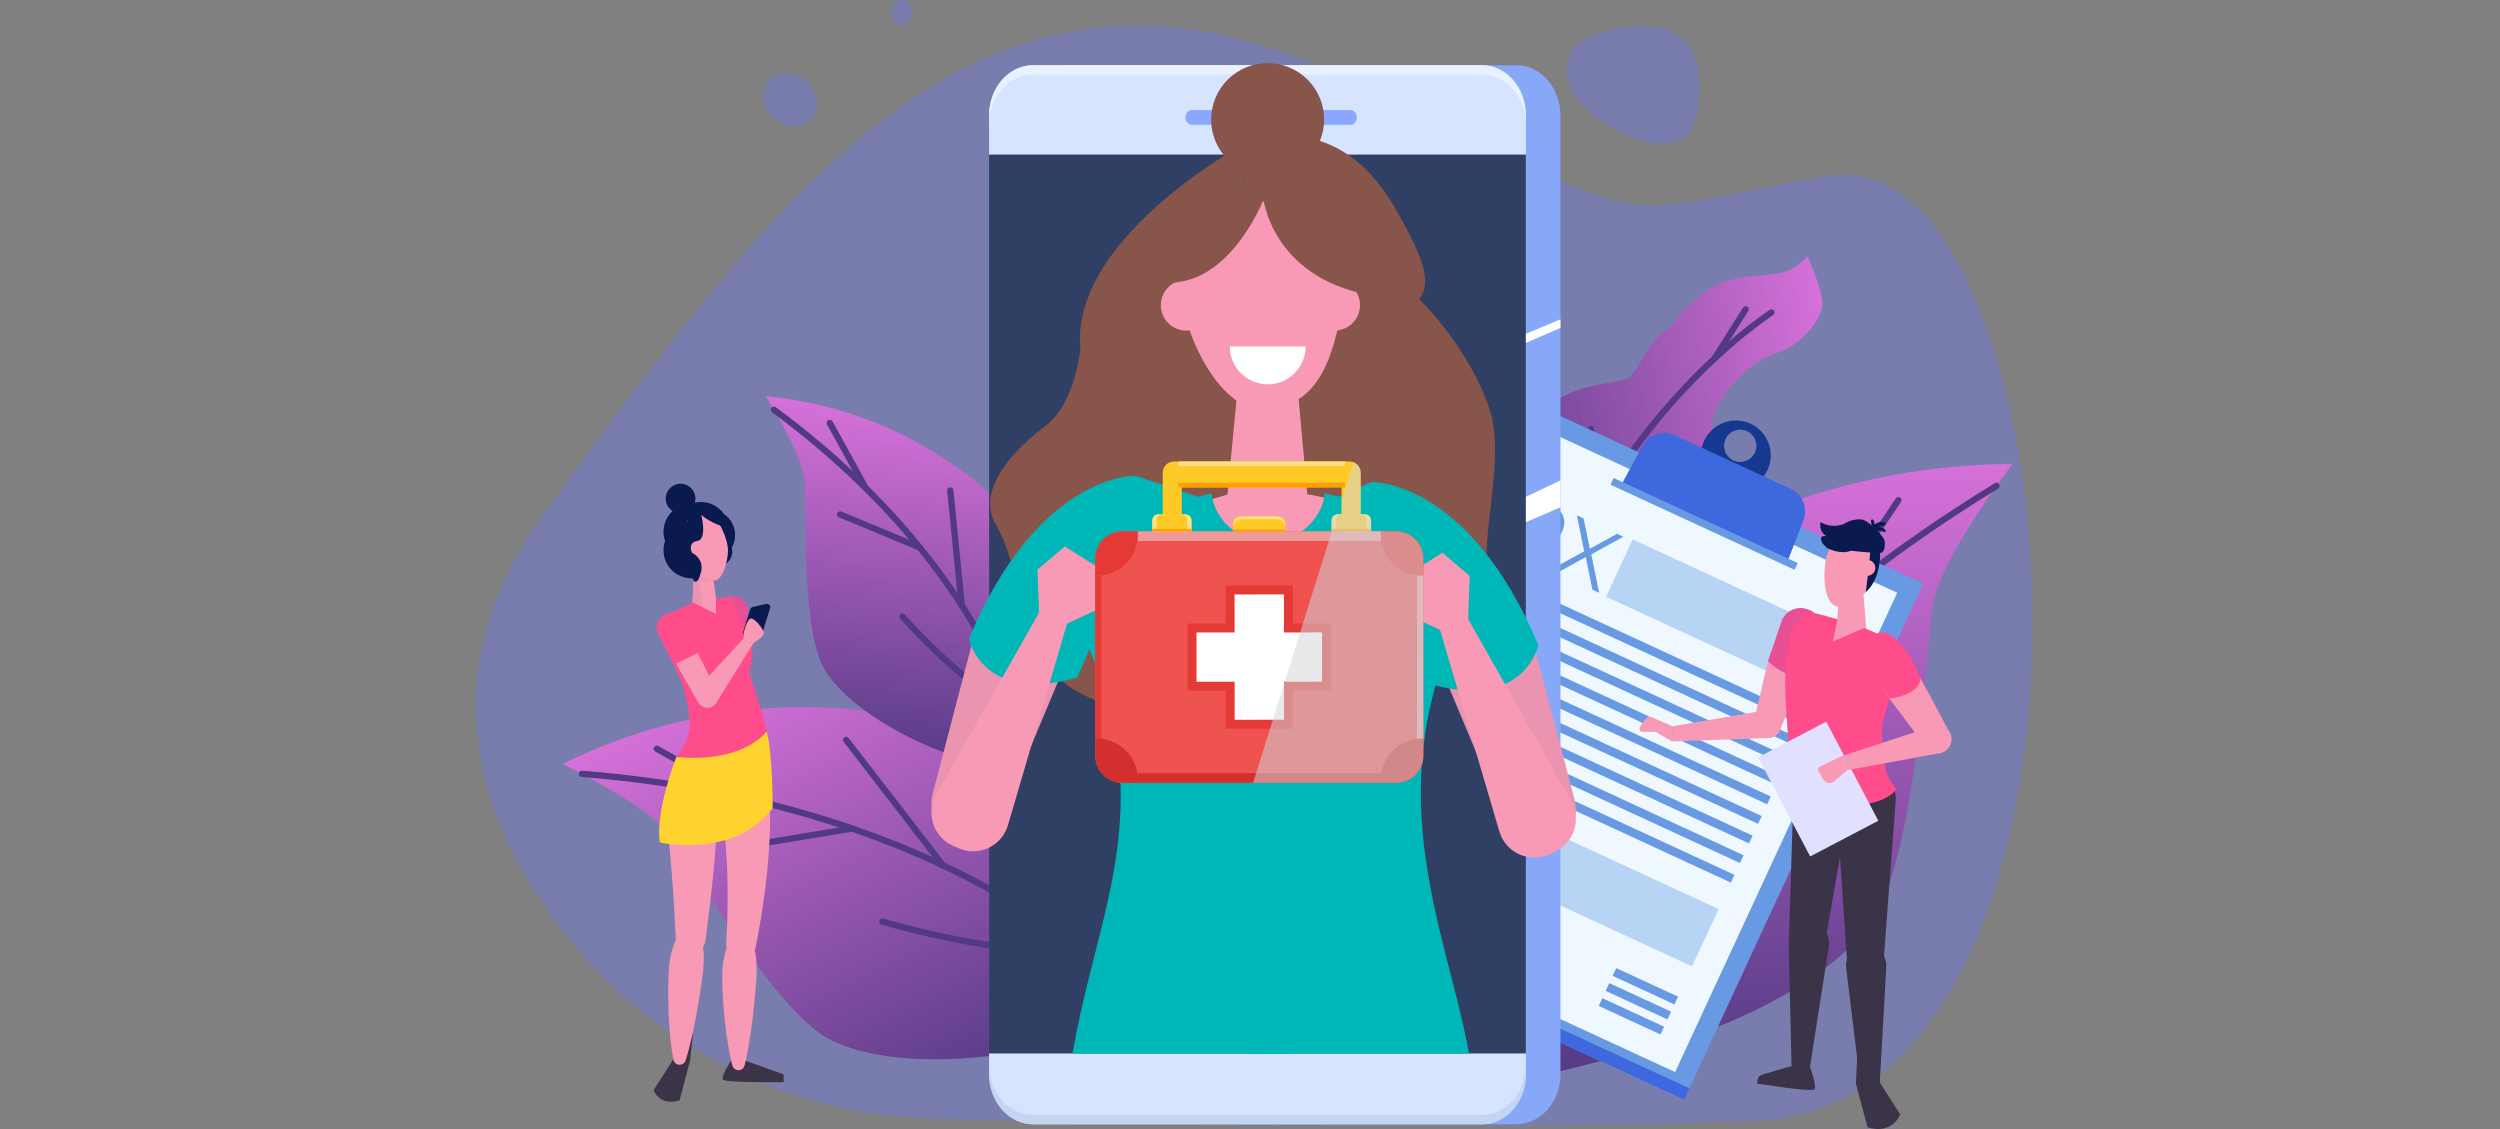 <svg width="310" height="140" viewBox="0 0 310 140" fill="none" xmlns="http://www.w3.org/2000/svg">
<rect x="0" y="0" width="310" height="140" fill="#808080" stroke="none"/>
<g clip-path="url(#clip0_475_18510)">
<path opacity="0.36" d="M115.592 138.719C97.743 138.241 80.981 129.798 70.008 115.729C59.498 102.258 52.815 83.824 67.481 63.617C97.155 22.741 121.881 -10.866 165.562 9.119C209.243 29.101 195.232 27.287 226.552 21.836C257.871 16.384 266.114 137.191 217.486 139.008C184.755 140.232 140.816 139.397 115.592 138.719Z" fill="#6D79FF"/>
<path opacity="0.36" d="M210.754 10.538C210.754 15.052 209.906 17.803 205.81 17.803C201.714 17.803 194.271 13.235 194.271 8.721C194.271 4.207 200.065 3.27 204.161 3.27C208.256 3.27 210.754 6.021 210.754 10.535V10.538Z" fill="#6D79FF"/>
<path d="M189.781 80.909C189.781 80.909 180.063 78.427 181.001 71.492C181.94 64.558 188.765 65.187 189.46 61.318C190.154 57.45 188.55 52.872 192.453 50.011C196.353 47.151 201.133 47.751 202.184 46.643C203.239 45.536 204.673 42.261 206.28 41.185C207.888 40.113 209.977 35.952 214.395 34.755C218.809 33.557 221.165 34.957 224.133 31.782C224.133 31.782 225.952 35.795 225.978 37.599C226.004 39.404 223.429 42.881 220.143 43.825C216.857 44.768 212.096 49.818 212.279 53.071C212.462 56.323 213.462 57.691 214.552 59.569C215.642 61.447 217.053 64.381 212.713 66.991C208.373 69.601 208.007 70.683 208.675 74.08C209.344 77.477 208.508 80.732 200.05 81.458C191.074 82.228 189.788 80.912 189.788 80.912L189.781 80.909Z" fill="url(#paint0_linear_475_18510)"/>
<path d="M186.838 97.731C186.683 97.671 186.577 97.51 186.593 97.337C187.429 88.126 189.676 79.297 193.271 71.094C196.145 64.532 199.887 58.358 204.388 52.74C212.055 43.169 219.382 38.466 219.456 38.421C219.636 38.306 219.877 38.36 219.993 38.54C220.109 38.72 220.054 38.961 219.874 39.076C219.8 39.121 212.563 43.773 204.976 53.25C197.981 61.992 189.246 76.748 187.371 97.404C187.352 97.619 187.162 97.776 186.95 97.757C186.912 97.754 186.876 97.744 186.841 97.731H186.838Z" fill="#513983"/>
<path d="M193.955 70.558C193.875 70.526 193.808 70.468 193.759 70.388C193.653 70.202 193.721 69.964 193.907 69.858L212.078 59.607C212.264 59.501 212.502 59.569 212.608 59.755C212.714 59.941 212.647 60.179 212.46 60.285L194.29 70.536C194.184 70.597 194.061 70.6 193.955 70.558Z" fill="#513983"/>
<path d="M194.808 68.744C194.74 68.719 194.679 68.67 194.634 68.609C194.502 68.423 194.428 68.32 195.669 60.628C196.27 56.901 196.9 53.157 196.907 53.119C196.942 52.907 197.142 52.766 197.354 52.801C197.566 52.836 197.707 53.035 197.672 53.247C196.72 58.898 195.319 67.508 195.328 68.295C195.364 68.442 195.306 68.603 195.174 68.699C195.062 68.779 194.923 68.789 194.804 68.744H194.808Z" fill="#513983"/>
<path d="M212.491 44.778C212.469 44.768 212.45 44.759 212.427 44.746C212.244 44.63 212.189 44.393 212.305 44.21L216.127 38.145C216.243 37.962 216.481 37.911 216.664 38.023C216.848 38.139 216.902 38.376 216.786 38.559L212.964 44.624C212.861 44.784 212.662 44.845 212.491 44.778Z" fill="#513983"/>
<path d="M184.921 135.435C184.921 135.435 184.558 129.258 182.446 124.096C180.334 118.937 175.167 105.344 180.263 95.385C185.359 85.426 208.795 57.95 249.557 57.514C249.557 57.514 240.459 69.361 239.658 75.104C238.691 82.039 237.328 106.942 231.943 114.5C226.558 122.06 213.09 128.311 201.665 130.854C190.236 133.397 184.925 135.432 184.925 135.432L184.921 135.435Z" fill="url(#paint1_linear_475_18510)"/>
<path d="M184.921 135.827C184.899 135.827 184.876 135.827 184.854 135.821C184.642 135.782 184.497 135.58 184.536 135.368C184.555 135.265 186.452 124.799 195.122 110.342C200.208 101.86 206.596 93.673 214.113 86.01C223.503 76.436 234.688 67.653 247.358 59.912C247.545 59.8 247.786 59.858 247.898 60.041C248.011 60.224 247.953 60.468 247.77 60.58C219.228 78.022 203.767 97.468 195.823 110.705C187.217 125.049 185.333 135.4 185.314 135.503C185.281 135.692 185.114 135.827 184.928 135.827H184.921Z" fill="#513983"/>
<path d="M191.615 118.031C191.589 118.035 191.567 118.038 191.541 118.038C191.355 118.038 191.191 117.906 191.155 117.717L186.317 91.859C186.278 91.648 186.417 91.442 186.632 91.404C186.844 91.365 187.05 91.503 187.089 91.718L191.927 117.575C191.966 117.787 191.827 117.993 191.612 118.031H191.615Z" fill="#513983"/>
<path d="M190.803 119.691C190.777 119.697 190.752 119.697 190.726 119.697C190.543 119.697 190.379 119.569 190.343 119.383C190.302 119.171 190.44 118.966 190.652 118.921C190.736 118.905 199.213 117.042 215.979 101.635C216.14 101.488 216.387 101.501 216.532 101.658C216.68 101.818 216.667 102.066 216.51 102.21C199.538 117.807 191.157 119.617 190.806 119.685L190.803 119.691Z" fill="#513983"/>
<path d="M203.833 98.736C203.807 98.736 203.784 98.736 203.759 98.73C203.546 98.688 203.405 98.486 203.447 98.271L208.044 74.051C208.086 73.839 208.288 73.701 208.504 73.74C208.716 73.781 208.857 73.984 208.816 74.199L204.218 98.418C204.183 98.608 204.019 98.736 203.833 98.736Z" fill="#513983"/>
<path d="M213.821 87.259C213.653 87.259 213.499 87.153 213.448 86.986C213.383 86.781 213.496 86.559 213.705 86.495L231.352 80.947C231.561 80.883 231.779 80.999 231.843 81.204C231.908 81.409 231.795 81.631 231.586 81.695L213.94 87.243C213.901 87.256 213.859 87.262 213.821 87.262V87.259Z" fill="#513983"/>
<path d="M226.588 75.512C226.514 75.512 226.436 75.489 226.369 75.444C226.189 75.322 226.141 75.082 226.263 74.902L235.075 61.803C235.197 61.623 235.441 61.575 235.618 61.697C235.798 61.819 235.847 62.06 235.724 62.24L226.912 75.338C226.835 75.451 226.713 75.512 226.588 75.512Z" fill="#513983"/>
<path d="M188.047 49.07L158.395 113.067L208.827 136.37L238.479 72.373L188.047 49.07Z" fill="#679AE2"/>
<path d="M159.049 111.649L158.395 113.062L208.827 136.365L209.482 134.952L159.049 111.649Z" fill="#3E68DE"/>
<path d="M189.274 52.255L161.734 111.691L207.715 132.937L235.254 73.501L189.274 52.255Z" fill="#EFF8FF"/>
<path d="M217.064 52.538C214.894 51.536 212.322 52.48 211.319 54.644C210.316 56.811 211.261 59.379 213.428 60.381C215.598 61.383 218.17 60.439 219.173 58.275C220.176 56.108 219.231 53.539 217.064 52.538ZM214.952 57.097C213.948 56.634 213.511 55.443 213.974 54.441C214.437 53.44 215.63 53.003 216.633 53.465C217.636 53.928 218.073 55.119 217.61 56.121C217.147 57.122 215.955 57.559 214.952 57.097Z" fill="#163891"/>
<path d="M221.557 69.858L200.934 60.326L203.657 55.302C204.431 53.87 206.19 53.289 207.669 53.973L222.046 60.618C223.525 61.302 224.219 63.017 223.628 64.535L221.557 69.858Z" fill="#3E68DE"/>
<path d="M222.918 69.82L200.084 59.27L199.698 60.103L222.532 70.654L222.918 69.82Z" fill="#679AE2"/>
<path d="M224.075 89.012L184.691 70.814L184.245 71.779L223.628 89.976L224.075 89.012Z" fill="#679AE2"/>
<path d="M222.95 91.487L193.396 77.831L192.95 78.796L222.503 92.451L222.95 91.487Z" fill="#679AE2"/>
<path d="M221.824 93.911L182.42 75.704L181.973 76.669L221.377 94.876L221.824 93.911Z" fill="#679AE2"/>
<path d="M220.699 96.339L181.295 78.132L180.848 79.096L220.252 97.303L220.699 96.339Z" fill="#679AE2"/>
<path d="M219.572 98.766L180.168 80.56L179.721 81.524L219.125 99.731L219.572 98.766Z" fill="#679AE2"/>
<path d="M218.449 101.194L179.045 82.987L178.598 83.951L218.002 102.158L218.449 101.194Z" fill="#679AE2"/>
<path d="M217.325 103.621L187.771 89.966L187.325 90.93L216.878 104.586L217.325 103.621Z" fill="#679AE2"/>
<path d="M216.203 106.053L176.799 87.846L176.352 88.811L215.756 107.018L216.203 106.053Z" fill="#679AE2"/>
<path d="M215.076 108.481L175.672 90.274L175.225 91.239L214.629 109.445L215.076 108.481Z" fill="#679AE2"/>
<path d="M206.349 127.313L198.688 123.772L198.241 124.737L205.903 128.277L206.349 127.313Z" fill="#679AE2"/>
<path d="M207.213 125.445L199.551 121.905L199.104 122.869L206.766 126.409L207.213 125.445Z" fill="#679AE2"/>
<path d="M208.078 123.585L200.416 120.044L199.969 121.009L207.631 124.549L208.078 123.585Z" fill="#679AE2"/>
<path d="M176.346 108.937L168.684 105.397L168.237 106.361L175.899 109.902L176.346 108.937Z" fill="#679AE2"/>
<path d="M190.934 70.105L190.384 67.174C190.198 67.113 190.011 67.036 189.822 66.949L187.976 66.095L186.967 68.272L186.24 67.935L189.42 61.071L191.992 62.259C192.869 62.663 193.458 63.19 193.763 63.839C194.065 64.487 194.049 65.177 193.708 65.909C193.461 66.445 193.114 66.834 192.67 67.078C192.226 67.322 191.715 67.409 191.137 67.338L191.725 70.468L190.931 70.102L190.934 70.105ZM191.86 66.59C192.358 66.455 192.734 66.118 192.985 65.575C193.242 65.02 193.262 64.51 193.037 64.047C192.815 63.585 192.361 63.193 191.683 62.879L189.857 62.034L188.262 65.476L190.088 66.32C190.77 66.635 191.358 66.725 191.86 66.59Z" fill="#679AE2"/>
<path d="M197.454 73.117L196.634 69.072L193.023 71.072L192.188 70.686L196.434 68.362L195.534 63.9L196.37 64.285L197.142 68.047L200.504 66.195L201.289 66.558L197.318 68.747L198.296 73.508L197.45 73.117H197.454Z" fill="#679AE2"/>
<path d="M228.77 79.047L202.449 66.885L199.155 73.995L225.476 86.157L228.77 79.047Z" fill="#B8D4F5"/>
<path d="M213.108 112.724L173.861 94.589L170.567 101.699L209.813 119.833L213.108 112.724Z" fill="#B8D4F5"/>
<path d="M143.682 126.799C143.682 126.799 141.715 122.285 141.355 117.868C140.995 113.45 139.763 101.95 132.565 96.717C125.364 91.484 98.844 80.408 69.772 94.739C69.772 94.739 80.493 99.876 83.129 103.661C86.312 108.233 96.246 125.409 102.792 128.838C109.334 132.267 121.139 131.865 130.16 129.563C139.185 127.265 143.685 126.799 143.685 126.799H143.682Z" fill="url(#paint2_linear_475_18510)"/>
<path d="M143.68 127.191C143.562 127.191 143.443 127.136 143.365 127.034C143.317 126.966 138.254 120.308 126.992 113.232C116.598 106.702 98.64 98.47 72.133 96.345C71.917 96.329 71.757 96.139 71.773 95.924C71.789 95.709 71.982 95.552 72.194 95.565C98.884 97.703 116.971 106.005 127.445 112.593C138.813 119.746 143.938 126.497 143.989 126.565C144.118 126.738 144.082 126.982 143.909 127.114C143.838 127.165 143.754 127.191 143.674 127.191H143.68Z" fill="#513983"/>
<path d="M132.579 116.949C132.408 116.949 132.254 116.837 132.203 116.667L126.323 96.585C126.262 96.377 126.381 96.162 126.589 96.101C126.798 96.04 127.014 96.158 127.075 96.367L132.955 116.449C133.016 116.657 132.897 116.872 132.688 116.933C132.653 116.943 132.614 116.949 132.579 116.949Z" fill="#513983"/>
<path d="M129.849 118.173C126.123 118.173 119.581 117.55 109.29 114.654C109.081 114.596 108.959 114.378 109.02 114.169C109.078 113.961 109.296 113.839 109.505 113.9C126.914 118.799 133.588 117.081 133.652 117.065C133.861 117.007 134.077 117.129 134.135 117.338C134.192 117.547 134.07 117.762 133.861 117.819C133.749 117.852 132.524 118.173 129.849 118.173Z" fill="#513983"/>
<path d="M116.91 107.671C116.791 107.671 116.675 107.62 116.598 107.52L104.612 91.991C104.481 91.821 104.513 91.574 104.683 91.442C104.857 91.311 105.101 91.343 105.233 91.513L117.218 107.042C117.35 107.212 117.318 107.459 117.147 107.591C117.077 107.645 116.993 107.671 116.91 107.671Z" fill="#513983"/>
<path d="M91.239 105.514C91.216 105.517 91.197 105.52 91.174 105.52C90.985 105.52 90.821 105.385 90.788 105.193C90.753 104.981 90.898 104.779 91.11 104.743L105.625 102.342C105.838 102.307 106.04 102.451 106.075 102.663C106.111 102.875 105.966 103.077 105.754 103.112L91.239 105.514Z" fill="#513983"/>
<path d="M92.405 99.366C92.341 99.366 92.273 99.35 92.216 99.317L81.246 93.192C81.056 93.086 80.989 92.849 81.095 92.659C81.201 92.47 81.439 92.402 81.629 92.508L92.598 98.634C92.788 98.74 92.855 98.977 92.749 99.167C92.678 99.295 92.543 99.366 92.405 99.366Z" fill="#513983"/>
<path d="M128.257 97.404C128.257 97.404 128.784 93.856 130.266 90.986C131.748 88.116 135.43 80.536 133.002 74.529C130.572 68.522 118.458 51.465 94.957 49.128C94.957 49.128 99.599 56.432 99.766 59.787C99.969 63.838 99.477 78.279 102.197 82.918C104.917 87.557 112.366 91.853 118.831 93.908C125.296 95.962 128.257 97.407 128.257 97.407V97.404Z" fill="url(#paint3_linear_475_18510)"/>
<path d="M128.287 97.796C128.258 97.796 128.23 97.796 128.204 97.796C128.024 97.773 127.879 97.629 127.863 97.439C127.857 97.378 127.3 91.326 123.079 82.629C119.183 74.603 111.274 62.622 95.733 51.119C95.56 50.99 95.521 50.746 95.653 50.57C95.781 50.396 96.026 50.358 96.203 50.489C111.891 62.102 119.874 74.212 123.806 82.328C128.078 91.144 128.625 97.121 128.644 97.372C128.664 97.587 128.503 97.776 128.287 97.796Z" fill="#513983"/>
<path d="M125.295 87.188C125.276 87.188 125.257 87.182 125.241 87.175C125.032 87.118 124.91 86.899 124.967 86.694L129.089 72.019C129.147 71.81 129.365 71.688 129.571 71.746C129.78 71.804 129.902 72.022 129.845 72.227L125.723 86.902C125.668 87.092 125.485 87.211 125.295 87.185V87.188Z" fill="#513983"/>
<path d="M125.685 88.187C125.666 88.187 125.647 88.18 125.624 88.174C125.425 88.116 120.638 86.63 111.614 76.725C111.469 76.565 111.479 76.318 111.639 76.173C111.8 76.029 112.048 76.038 112.192 76.199C121.027 85.894 125.798 87.41 125.846 87.423C126.052 87.484 126.171 87.702 126.11 87.911C126.055 88.097 125.872 88.212 125.685 88.187Z" fill="#513983"/>
<path d="M119.198 75.419C119.021 75.396 118.877 75.255 118.861 75.069L117.449 60.856C117.427 60.641 117.584 60.448 117.8 60.429C118.015 60.41 118.208 60.564 118.227 60.779L119.639 74.992C119.661 75.207 119.504 75.399 119.288 75.419C119.256 75.419 119.227 75.419 119.198 75.419Z" fill="#513983"/>
<path d="M114.02 68.285C113.988 68.282 113.952 68.272 113.92 68.259L104.022 64.153C103.822 64.07 103.726 63.842 103.809 63.643C103.893 63.444 104.121 63.347 104.321 63.431L114.219 67.537C114.419 67.62 114.515 67.848 114.432 68.047C114.361 68.214 114.19 68.307 114.02 68.285Z" fill="#513983"/>
<path d="M107.257 60.853C107.138 60.837 107.025 60.766 106.964 60.654L102.55 52.644C102.447 52.454 102.515 52.217 102.704 52.111C102.894 52.008 103.132 52.075 103.238 52.265L107.652 60.275C107.755 60.464 107.687 60.702 107.498 60.808C107.421 60.849 107.337 60.862 107.257 60.853Z" fill="#513983"/>
<path opacity="0.36" d="M95.807 14.529C94.412 13.136 94.258 11.036 95.46 9.835C96.662 8.634 98.765 8.792 100.16 10.182C101.555 11.575 101.71 13.675 100.507 14.876C99.305 16.076 97.202 15.919 95.807 14.529Z" fill="#6D79FF"/>
<path opacity="0.36" d="M110.563 1.193C110.775 0.371 111.524 -0.146 112.234 0.037C112.945 0.22 113.347 1.035 113.134 1.857C112.922 2.679 112.173 3.196 111.463 3.013C110.752 2.83 110.35 2.014 110.563 1.193Z" fill="#6D79FF"/>
<path d="M193.496 14.323C193.496 10.882 191.043 8.089 188.021 8.089H132.403C129.377 8.089 126.928 10.879 126.928 14.323V126.366V133.175C126.928 136.617 129.377 139.41 132.403 139.41H188.021C191.046 139.41 193.496 136.62 193.496 133.175V127.265V22.716V14.323Z" fill="#87A7F9"/>
<path d="M183.735 139.407H128.118C125.092 139.407 122.643 136.617 122.643 133.172V14.323C122.643 10.882 125.096 8.089 128.118 8.089H183.735C186.761 8.089 189.21 10.879 189.21 14.323V133.175C189.21 136.617 186.761 139.41 183.735 139.41V139.407Z" fill="#D7E4FF"/>
<path d="M189.209 19.168H122.641V130.629H189.209V19.168Z" fill="#304064"/>
<path d="M167.452 15.476H147.796C147.359 15.476 147.002 15.068 147.002 14.561C147.002 14.057 147.356 13.646 147.796 13.646H167.452C167.889 13.646 168.246 14.054 168.246 14.561C168.246 15.065 167.892 15.476 167.452 15.476Z" fill="#8AA8FF"/>
<path d="M128.12 9.241H183.737C186.763 9.241 189.212 12.031 189.212 15.473V14.32C189.212 10.879 186.759 8.085 183.737 8.085H128.12C125.094 8.085 122.645 10.875 122.645 14.32V15.473C122.645 12.031 125.094 9.238 128.12 9.238V9.241Z" fill="#E9F1FF"/>
<path d="M183.737 138.254H128.12C125.094 138.254 122.645 135.464 122.645 132.023V133.175C122.645 136.617 125.098 139.41 128.12 139.407H183.737C186.763 139.407 189.212 136.617 189.212 133.172V132.019C189.212 135.461 186.759 138.254 183.737 138.254Z" fill="#C4D5F2"/>
<path d="M189.213 61.601L193.495 59.572V62.895L189.213 64.75V61.601Z" fill="white"/>
<path d="M189.213 41.394L193.495 39.593V40.662L189.213 42.518V41.394Z" fill="white"/>
<path d="M153.251 18.449C153.251 18.449 132.625 29.92 133.968 43.343C133.968 43.343 133.28 50.078 129.673 52.782C126.066 55.488 120.852 60.602 123.501 65.078C126.15 69.553 125.7 74.613 129.088 81.316C132.473 88.02 144.369 89.548 149.4 87.744C154.431 85.939 160.199 44.309 160.199 44.309L153.251 18.449Z" fill="#87554A"/>
<path d="M153.254 18.449C153.254 18.449 164.966 11.761 173.109 25.997C176.584 32.071 177.565 35.066 175.987 37.092C175.987 37.092 182.034 42.864 184.689 50.692C187.345 58.519 181.079 73.091 186.943 73.371L162.976 90.521L160.201 44.309L153.254 18.449Z" fill="#87554A"/>
<path d="M181.203 130.629H154.902C154.886 130.533 154.87 130.433 154.854 130.337L157.236 126.382L157.326 126.234L157.512 125.926L165.009 113.492L181.071 125.679C181.071 125.679 181.119 127.467 181.2 130.632L181.203 130.629Z" fill="#00B7B7"/>
<path d="M160.178 130.337C160.162 130.433 160.146 130.533 160.13 130.629H133.832C133.9 127.862 133.945 126.154 133.954 125.778C133.954 125.727 133.954 125.701 133.954 125.701L133.97 125.688L150.003 113.501L157.237 125.473L157.327 125.621L157.513 125.929L160.178 130.34V130.337Z" fill="#00B7B7"/>
<path d="M120.608 79.48L115.644 98.46C115.319 99.703 115.541 101.025 116.255 102.095C116.969 103.164 118.107 103.876 119.38 104.053L123.427 104.618L125.999 96.961L133.985 77.839L124.906 70.606L120.608 79.486V79.48Z" fill="#EA94B0"/>
<path d="M140.829 58.991C140.829 58.991 128.831 58.538 120.135 79.21C120.135 79.21 121.832 87.4 133.583 84.023L140.823 67.226C140.823 67.226 144.128 63.2 140.826 58.987L140.829 58.991Z" fill="#00B7B7"/>
<path d="M146.389 63.068L152.208 61.315L153.368 49.138H161L162.097 61.273C162.097 61.273 163.666 61.585 166.729 62.217L161.058 72.449L150.002 68.776L146.392 63.068H146.389Z" fill="#F89AB5"/>
<path d="M166.048 39.972C164.601 46.945 161.968 50.843 156.104 50.701C150.918 50.579 145.199 39.462 146.646 32.488C148.092 25.515 155.184 24.247 160.267 25.297C165.347 26.347 167.498 32.996 166.051 39.969L166.048 39.972Z" fill="#F89AB5"/>
<path d="M150.195 38.482C149.841 40.187 148.17 41.285 146.462 40.932C144.755 40.579 143.656 38.909 144.01 37.205C144.363 35.5 146.035 34.402 147.742 34.755C149.449 35.108 150.549 36.778 150.195 38.482Z" fill="#F89AB5"/>
<path d="M168.578 38.476C168.224 40.181 166.552 41.279 164.845 40.925C163.138 40.572 162.039 38.903 162.392 37.198C162.746 35.493 164.418 34.395 166.125 34.748C167.832 35.102 168.931 36.771 168.578 38.476Z" fill="#F89AB5"/>
<path d="M156.541 23.923C156.541 23.923 157.139 33.519 168.645 36.341L166.485 23.168L157.641 21.203L156.541 23.923Z" fill="#87554A"/>
<path d="M156.888 24.225C156.888 24.225 153.178 34.386 145.713 35.015L139.617 33.265L149.143 21.823L156.888 24.221V24.225Z" fill="#87554A"/>
<path d="M182.15 130.629H157.237V126.385V125.47L157.224 97.073V91.176V90.363V89.249L157.215 73.707V71.174V67.2V67.193C157.215 67.193 157.247 67.193 157.26 67.193C157.276 67.193 157.289 67.193 157.305 67.193C157.318 67.193 157.331 67.193 157.347 67.193C157.758 67.193 158.176 67.152 158.581 67.075H158.594C159.597 66.882 160.562 66.468 161.404 65.877C161.436 65.855 161.465 65.832 161.497 65.813C162.851 64.831 163.873 63.389 164.201 61.697C164.236 61.52 164.262 61.341 164.281 61.161L165.975 61.594L166.361 61.421L166.57 61.328L168.721 60.368L170.046 59.777L178.199 68.946L182.169 73.412L182.693 74L182.889 74.221L182.121 74.78L182.098 74.796C181.902 75.171 181.712 75.544 181.529 75.916C181.259 76.459 181.005 76.998 180.758 77.538C180.7 77.663 180.642 77.788 180.587 77.916C180.147 78.902 179.745 79.878 179.382 80.841C179.128 81.509 178.893 82.174 178.674 82.835C178.433 83.56 178.211 84.279 178.009 84.996C177.263 87.631 176.778 90.196 176.495 92.694V92.726C176.414 93.426 176.35 94.12 176.302 94.81C175.366 108.448 180.275 120.105 182.156 130.626L182.15 130.629Z" fill="#00B7B7"/>
<path d="M157.331 130.629H133C133.28 128.969 133.605 127.355 133.952 125.778C133.958 125.746 133.965 125.717 133.971 125.685C136.18 115.701 139.347 107.148 138.932 97.07C138.868 95.491 138.717 93.876 138.456 92.21C138.215 90.649 137.881 89.047 137.44 87.391C137.189 86.447 136.903 85.493 136.579 84.514V84.508C136.344 83.788 136.084 83.066 135.807 82.328V82.321C135.585 81.727 135.344 81.127 135.093 80.517C134.74 79.663 134.36 78.796 133.949 77.913C133.923 77.856 133.897 77.801 133.868 77.743C133.724 77.435 133.576 77.124 133.425 76.809C133.107 76.154 132.772 75.493 132.422 74.818L131.631 74.247L134.579 69.357L140.829 58.987L144.175 60.124L146.535 60.927L148.532 61.604L150.226 61.167C150.252 61.408 150.29 61.643 150.345 61.877C150.698 63.447 151.65 64.792 152.904 65.736C152.971 65.787 153.033 65.835 153.1 65.884H153.106C153.949 66.474 154.907 66.888 155.91 67.078H155.916C156.051 67.104 156.19 67.126 156.325 67.142C156.601 67.177 156.884 67.197 157.164 67.197C157.177 67.197 157.189 67.197 157.205 67.197C157.222 67.197 157.238 67.197 157.25 67.197C157.267 67.197 157.279 67.197 157.295 67.197V71.207V72.597V73.711L157.302 89.253V90.367V90.893V95.879V97.077L157.315 125.621V130.632L157.331 130.629Z" fill="#00B7B7"/>
<path d="M190.283 80.254L195.267 99.228C195.591 100.47 195.373 101.793 194.659 102.862C193.945 103.931 192.81 104.644 191.537 104.823L187.49 105.392L184.911 97.738L176.906 78.623L185.979 71.38L190.287 80.254H190.283Z" fill="#EA94B0"/>
<path d="M170.041 59.784C170.041 59.784 182.039 59.321 190.755 79.984C190.755 79.984 189.067 88.174 177.31 84.809L170.054 68.019C170.054 68.019 166.746 63.996 170.041 59.781V59.784Z" fill="#00B7B7"/>
<path d="M182.036 77.104L182.238 71.418L178.856 68.535L173.818 71.711L174.362 76.147L178.779 78.212L182.036 77.104Z" fill="#F89AB5"/>
<path d="M192.769 105.632C193.92 105.109 194.798 104.13 195.19 102.929C195.582 101.728 195.451 100.419 194.827 99.321L181.562 75.894L179.511 77.21L178.428 77.627L185.922 103.106C186.288 104.355 187.182 105.385 188.368 105.928C189.555 106.47 190.918 106.474 192.107 105.934L192.769 105.636V105.632Z" fill="#F89AB5"/>
<path d="M128.853 76.324L128.645 70.638L132.023 67.749L137.064 70.924L136.527 75.361L132.11 77.428L128.853 76.324Z" fill="#F89AB5"/>
<path d="M118.145 104.862C116.994 104.342 116.113 103.363 115.721 102.162C115.329 100.961 115.458 99.655 116.078 98.553L129.32 75.114L131.375 76.427L132.458 76.841L124.987 102.326C124.62 103.575 123.729 104.605 122.543 105.151C121.357 105.694 119.994 105.697 118.804 105.161L118.142 104.862H118.145Z" fill="#F89AB5"/>
<path d="M164.059 16.18C164.809 12.389 162.339 8.71 158.544 7.962C154.748 7.213 151.064 9.679 150.314 13.47C149.565 17.26 152.034 20.939 155.83 21.688C159.625 22.436 163.31 19.97 164.059 16.18Z" fill="#87554A"/>
<path d="M157.2 47.658C159.795 47.658 161.897 45.555 161.897 42.964H152.5C152.5 45.558 154.606 47.658 157.2 47.658Z" fill="white"/>
<path d="M173.103 65.884H139.193C137.325 65.884 135.811 67.396 135.811 69.261V93.696C135.811 95.561 137.325 97.073 139.193 97.073H173.103C174.971 97.073 176.486 95.561 176.486 93.696V69.261C176.486 67.396 174.971 65.884 173.103 65.884Z" fill="#EF5350"/>
<path d="M151.978 90.367V85.651L147.255 85.654L147.252 77.316L151.975 77.313L151.971 72.597L160.321 72.594L160.324 77.31L165.043 77.307L165.05 85.644L160.327 85.647L160.33 90.364L151.978 90.367Z" fill="#E53935"/>
<path d="M163.933 78.421L159.21 78.424L159.207 73.708L153.089 73.711L153.092 78.427H148.369L148.372 84.537H153.095V89.253L159.213 89.249V84.533L163.933 84.53V78.421Z" fill="white"/>
<path d="M171.578 65.884H141.059V67.081H171.578V65.884Z" fill="#EF9A9A"/>
<path d="M171.595 95.876H141.076V97.073H171.595V95.876Z" fill="#D32F2F"/>
<path d="M145.571 57.225C144.799 57.225 144.176 57.851 144.176 58.618V65.89H146.542V60.442L166.359 60.432V65.88H168.722V58.609C168.718 57.838 168.091 57.215 167.323 57.215L145.571 57.225Z" fill="#FFCA28"/>
<path d="M166.782 57.222H146.104V57.793H166.782V57.222Z" fill="#FFE082"/>
<path d="M166.782 59.864H146.104V60.436H166.782V59.864Z" fill="#FFA000"/>
<path d="M176.488 71.338H175.717V91.895H176.488V71.338Z" fill="#EF9A9A"/>
<path d="M136.582 71.358H135.811V91.914H136.582V71.358Z" fill="#E53935"/>
<path d="M173.102 65.877H171.228C171.215 66.019 171.205 66.16 171.205 66.301C171.205 69.104 173.481 71.374 176.288 71.37C176.355 71.37 176.42 71.364 176.484 71.361V69.251C176.484 67.386 174.967 65.877 173.102 65.877Z" fill="#E53935"/>
<path d="M173.118 97.067H171.243C171.23 96.929 171.221 96.788 171.221 96.643C171.221 93.841 173.494 91.571 176.297 91.567C176.365 91.567 176.429 91.574 176.496 91.577V93.686C176.496 95.552 174.985 97.064 173.118 97.064V97.067Z" fill="#D32F2F"/>
<path d="M139.187 65.893H141.062C141.075 66.031 141.084 66.173 141.084 66.317C141.084 69.12 138.811 71.39 136.008 71.393C135.94 71.393 135.876 71.387 135.809 71.383V69.274C135.809 67.409 137.32 65.897 139.187 65.897V65.893Z" fill="#E53935"/>
<path d="M139.2 97.083H141.074C141.087 96.942 141.097 96.801 141.097 96.659C141.097 93.857 138.82 91.587 136.014 91.59C135.946 91.59 135.882 91.596 135.814 91.6V93.709C135.814 95.574 137.332 97.083 139.197 97.083H139.2Z" fill="#D32F2F"/>
<path d="M143.653 63.762H146.98C147.414 63.762 147.768 64.115 147.768 64.548V65.89H142.865V64.548C142.865 64.115 143.219 63.762 143.653 63.762Z" fill="#FFE082"/>
<path d="M144.14 63.762H146.491C146.87 63.762 147.179 64.07 147.179 64.449V65.89H143.449V64.449C143.449 64.07 143.758 63.762 144.137 63.762H144.14Z" fill="#FFCA28"/>
<path d="M147.768 65.582H142.865V65.89H147.768V65.582Z" fill="#FFA000"/>
<path d="M165.897 63.752H169.224C169.658 63.752 170.012 64.105 170.012 64.538V65.88H165.109V64.538C165.109 64.105 165.463 63.752 165.897 63.752Z" fill="#FFE082"/>
<path d="M166.385 63.752H168.735C169.114 63.752 169.423 64.06 169.423 64.439V65.88H165.693V64.439C165.693 64.06 166.002 63.752 166.381 63.752H166.385Z" fill="#FFCA28"/>
<path d="M170.012 65.572H165.109V65.881H170.012V65.572Z" fill="#FFA000"/>
<g style="mix-blend-mode:multiply" opacity="0.53">
<path d="M173.101 65.877H171.581H171.227H170.018V65.569V64.664C170.018 64.16 169.607 63.752 169.102 63.752H168.726V58.612C168.726 58.021 168.356 57.52 167.835 57.318L166.366 62.009V63.758H166.032C165.527 63.758 165.119 64.169 165.119 64.673V65.579V65.887H165.151L155.381 97.08L171.243 97.073H171.597H173.118C174.985 97.073 176.496 95.561 176.496 93.696V91.901V91.584L176.487 71.367V71.345V69.258C176.487 67.393 174.973 65.884 173.105 65.884L173.101 65.877Z" fill="#D2D6D9"/>
</g>
<path d="M153.592 64.038H158.691C159.067 64.038 159.375 64.343 159.375 64.722V65.887H152.91V64.722C152.91 64.346 153.216 64.038 153.595 64.038H153.592Z" fill="#FFCA28"/>
<path d="M158.292 64.038H153.99C153.392 64.038 152.91 64.522 152.91 65.12V65.454C152.91 64.856 153.396 64.375 153.99 64.372H158.292C158.89 64.372 159.372 64.853 159.375 65.45V65.116C159.375 64.519 158.89 64.038 158.292 64.038Z" fill="#FFE082"/>
<path d="M159.375 65.656H152.91V65.884H159.375V65.656Z" fill="#FFA000"/>
<path d="M224.009 75.794C224.488 75.817 224.826 76.093 225.057 76.404C225.372 76.831 225.507 77.66 225.163 78.947C224.395 81.824 220.903 90.065 220.903 90.065C220.849 90.405 220.691 90.729 220.434 90.996C219.762 91.686 218.656 91.702 217.968 91.031C217.486 90.562 217.335 89.885 217.515 89.285L219.235 81.994C219.235 81.994 221.016 75.653 224.009 75.797V75.794Z" fill="#F89AB5"/>
<path d="M207.368 90.062L204.915 88.967C204.539 88.787 204.153 88.951 203.922 89.298L203.378 90.103C203.295 90.229 203.279 90.389 203.34 90.527C203.401 90.665 203.459 90.726 203.606 90.749H205.275L207.326 91.937L207.368 90.065V90.062Z" fill="#F89AB5"/>
<path d="M220.122 91.214C220.912 90.662 221.105 89.577 220.552 88.787C220.093 88.129 219.26 87.888 218.54 88.145L207.368 90.062L207.326 91.933L219.073 91.522C219.434 91.532 219.803 91.433 220.122 91.211V91.214Z" fill="#F89AB5"/>
<path d="M223.648 83.288C223.648 83.288 222.362 84.861 219.234 81.99L220.887 77.101C221.289 75.913 222.507 75.204 223.742 75.441C224.028 75.496 224.324 75.595 224.626 75.756C226.365 76.674 224.803 80.87 224.803 80.87L223.648 83.288Z" fill="#E84F94"/>
<path d="M233.083 134.212L235.626 138.196C235.626 138.196 234.726 140.729 231.575 139.792L230.135 134.369L230.331 130.045L233.086 134.215L233.083 134.212Z" fill="#3B3348"/>
<path d="M224.432 132.25C224.432 132.25 225.3 134.665 225.017 135.069C224.731 135.474 217.877 134.36 217.877 134.36L217.938 133.891C217.977 133.596 218.186 133.352 218.472 133.265L221.96 132.244H224.435L224.432 132.25Z" fill="#3B3348"/>
<path d="M222.459 96.239L221.829 116.465C221.791 117.704 222.765 118.741 224.009 118.783C225.144 118.818 226.105 118.009 226.295 116.924L229.799 96.993C230.153 94.983 228.809 93.07 226.796 92.717C224.784 92.364 222.868 93.706 222.514 95.715C222.485 95.882 222.466 96.072 222.459 96.239Z" fill="#3B3348"/>
<path d="M221.799 117.026L222.146 132.032C222.162 132.671 222.693 133.178 223.332 133.162C223.901 133.149 224.368 132.729 224.451 132.183L226.775 117.354C226.988 115.989 226.055 114.712 224.689 114.5C223.323 114.288 222.043 115.219 221.831 116.583C221.808 116.728 221.799 116.885 221.802 117.026H221.799Z" fill="#3B3348"/>
<path d="M227.686 99.298L229.052 119.486C229.136 120.725 230.21 121.659 231.451 121.576C232.582 121.499 233.463 120.6 233.544 119.502L235.064 99.324C235.219 97.292 233.692 95.516 231.653 95.365C229.618 95.211 227.84 96.736 227.689 98.772C227.676 98.942 227.676 99.131 227.689 99.298H227.686Z" fill="#3B3348"/>
<path d="M228.924 120.047L230.747 134.947C230.824 135.583 231.403 136.032 232.04 135.955C232.605 135.885 233.027 135.422 233.055 134.873L233.904 119.887C233.981 118.51 232.927 117.328 231.548 117.251C230.168 117.174 228.985 118.227 228.908 119.604C228.899 119.752 228.908 119.909 228.921 120.047H228.924Z" fill="#3B3348"/>
<path d="M231.02 73.072L231.454 78.494L227.744 77.794L228.037 73.874L231.02 73.072Z" fill="#F89AB5"/>
<path d="M226.26 70.587C226.106 72.642 226.498 75.101 227.941 75.207C229.385 75.316 232.146 73.48 232.301 71.425C232.455 69.37 232.416 66.969 229.709 66.792C226.842 66.606 226.414 68.529 226.26 70.584V70.587Z" fill="#F89AB5"/>
<path d="M235.187 80.157C235.187 80.157 234.277 78.273 224.228 75.82C224.228 75.82 222.067 77.724 221.968 78.96C221.868 80.196 221.437 81.75 221.37 84.267C221.299 86.784 221.849 91.718 221.694 92.787C221.537 93.856 221.485 96.582 221.485 96.582C221.485 96.582 224.578 99.487 227.899 99.805C231.22 100.123 234.152 99.295 235.142 97.873C235.142 97.873 233.724 96.203 233.766 94.813C233.808 93.423 233.21 91.638 233.364 90.097C233.519 88.556 236.306 81.904 235.194 80.164L235.187 80.157Z" fill="#FF4D8C"/>
<path d="M226.561 66.51C226.561 66.51 225.503 66.092 225.748 64.731C225.748 64.731 226.934 65.598 228.618 64.988C228.618 64.988 229.541 64.314 230.795 64.407C231.136 64.433 231.602 64.734 232.055 65.12C232.062 65.087 232.065 65.055 232.065 65.026C232.068 64.853 231.981 64.689 232.01 64.519C232.026 64.426 232.155 64.378 232.232 64.429C232.412 64.548 232.441 64.824 232.431 65.026C232.431 65.033 232.431 65.039 232.431 65.046C232.512 64.988 232.592 64.936 232.663 64.898C232.997 64.718 233.46 64.596 233.782 64.85C233.862 64.914 233.836 65.065 233.749 65.11C233.479 65.245 233.164 65.229 232.888 65.364C232.875 65.37 232.865 65.376 232.853 65.383C232.878 65.376 232.904 65.37 232.93 65.367C233.251 65.319 233.653 65.479 233.814 65.771C233.875 65.884 233.772 66.002 233.653 65.98C233.454 65.938 233.287 65.794 233.081 65.778C232.978 65.771 232.894 65.806 232.82 65.855C233.267 66.33 233.605 66.776 233.653 66.93C233.766 67.303 233.772 68.275 233.354 68.516C232.936 68.757 226.574 67.951 226.574 67.951C226.574 67.951 225.838 67.405 225.799 66.85C225.76 66.298 226.564 66.506 226.564 66.506L226.561 66.51Z" fill="#0A1A4E"/>
<path d="M233.129 68.558C233.129 68.558 233.315 71.672 231.357 73.428C231.357 73.428 232.077 67.951 231.888 67.765C231.698 67.579 231.065 67.197 230.255 67.685C229.943 67.874 229.602 68.526 228.477 68.471C227.348 68.417 226.57 67.951 226.57 67.951L227.464 65.916L232.46 66.513L233.129 68.555V68.558Z" fill="#0A1A4E"/>
<path d="M218.004 93.913L224.461 106.199L232.91 101.772L226.453 89.485L218.004 93.913Z" fill="#E1E1FF"/>
<path d="M232.553 78.989C232.878 78.635 233.306 78.552 233.695 78.574C234.225 78.603 234.949 79.03 235.72 80.115C237.443 82.543 241.562 90.492 241.562 90.492C241.787 90.752 241.938 91.079 241.976 91.448C242.079 92.405 241.385 93.262 240.427 93.365C239.758 93.436 239.141 93.121 238.79 92.598L234.273 86.617C234.273 86.617 230.528 81.197 232.55 78.989H232.553Z" fill="#F89AB5"/>
<path d="M229.091 95.487L227.393 96.916C227.203 97.076 226.953 97.144 226.711 97.102C226.467 97.06 226.255 96.916 226.126 96.704L225.506 95.664C225.442 95.558 225.425 95.43 225.464 95.308C225.499 95.189 225.586 95.089 225.699 95.035L228.406 93.744L229.091 95.487Z" fill="#F89AB5"/>
<path d="M240.665 90.02C241.597 90.264 242.153 91.217 241.906 92.148C241.7 92.925 241.002 93.436 240.237 93.445L229.091 95.49L228.406 93.747L239.575 90.091C239.909 89.956 240.289 89.924 240.668 90.023L240.665 90.02Z" fill="#F89AB5"/>
<path d="M238.097 84.055C238.097 84.055 238.486 86.049 234.277 86.617L231.567 82.225C230.908 81.159 231.139 79.766 232.114 78.973C232.339 78.79 232.605 78.623 232.921 78.494C234.74 77.746 236.975 81.628 236.975 81.628L238.1 84.058L238.097 84.055Z" fill="#FF4D8C"/>
<path d="M231.708 71.386C232.247 71.299 232.612 70.793 232.525 70.256C232.437 69.718 231.93 69.353 231.392 69.441C230.854 69.528 230.489 70.034 230.576 70.571C230.663 71.109 231.17 71.474 231.708 71.386Z" fill="#F89AB5"/>
<path d="M231.279 77.807L227.27 79.557L227.877 76.706L231.279 77.807Z" fill="#F89AB5"/>
<path d="M82.277 65.925C82.277 64.914 82.707 64.005 83.399 63.37C82.884 63.042 82.547 62.471 82.547 61.819C82.547 60.805 83.373 59.98 84.389 59.98C85.405 59.98 86.231 60.805 86.231 61.819C86.231 61.996 86.205 62.169 86.157 62.33C86.401 62.275 86.659 62.246 86.919 62.246C88.109 62.246 89.157 62.84 89.784 63.749C90.613 64.317 91.156 65.267 91.156 66.346C91.156 66.917 91.002 67.454 90.735 67.916C90.777 68.07 90.799 68.234 90.799 68.401C90.799 69.415 89.973 70.24 88.957 70.24C88.841 70.24 88.732 70.231 88.623 70.208C87.996 71.117 86.945 71.711 85.755 71.711C83.833 71.711 82.273 70.153 82.273 68.234C82.273 67.829 82.344 67.437 82.473 67.078C82.344 66.715 82.273 66.327 82.273 65.922L82.277 65.925Z" fill="#0A1A4E"/>
<path d="M88.435 71.598L89.094 76.417L87.769 78.433L85.898 74.266L86.079 70.484L88.435 71.598Z" fill="#F89AB5"/>
<path d="M88.501 71.983C88.501 71.983 87.671 72.346 86.633 71.983L87.401 77.136L85.762 76.574L86.051 70.484L88.501 71.983Z" fill="#E895B1"/>
<path d="M89.262 65.055C89.262 65.055 90.332 66.972 90.268 68.407C90.204 69.842 89.528 72.051 88.529 71.983C87.529 71.916 85.687 71.004 85.285 69.21C84.883 67.415 85.24 64.554 85.24 64.554L87.702 63.533L89.262 65.055Z" fill="#F89AB5"/>
<path d="M85.951 68.793C86.327 68.418 86.327 67.811 85.951 67.436C85.576 67.061 84.967 67.061 84.592 67.436C84.216 67.811 84.216 68.418 84.592 68.793C84.967 69.168 85.576 69.168 85.951 68.793Z" fill="#F89AB5"/>
<path d="M89.629 65.293C89.629 65.293 87.909 64.741 86.961 63.842C86.961 63.842 87.732 66.901 86.469 67.084C85.205 67.267 85.806 68.539 85.806 68.539C85.806 68.539 87.375 69.232 86.916 70.982C86.456 72.731 86.002 71.987 86.002 71.987L83.453 66.943L86.228 63.312L87.758 62.824L89.629 65.296V65.293Z" fill="#0A1A4E"/>
<path d="M92.327 79.409L89.09 79.169L89.543 86.036C89.543 86.11 89.546 86.18 89.559 86.254C89.678 87.028 90.401 87.561 91.176 87.445C91.922 87.333 92.443 86.659 92.376 85.917H92.379L92.324 79.413L92.327 79.409Z" fill="#F89AB5"/>
<path d="M91.557 96.637L92.869 96.489L92.734 88.123V87.853C92.593 87.147 92.461 86.61 92.049 86.171C91.516 85.596 90.615 85.564 90.04 86.1C89.738 86.379 89.587 86.761 89.59 87.143V87.15C89.59 87.333 89.629 87.519 89.702 87.692L91.557 96.637Z" fill="#F89AB5"/>
<path d="M92.582 80.324L88.84 80.363L88.77 75.839C88.76 74.783 89.512 73.948 90.753 73.936C91.956 73.923 92.734 74.745 92.743 75.765L92.582 80.324Z" fill="#E84F94"/>
<path d="M92.868 96.492L94.154 99.488L91.804 99.918L91.557 96.637L92.868 96.492Z" fill="#F89AB5"/>
<path d="M94.155 99.487L94.068 101.427L92.673 101.529L91.805 99.918L94.155 99.487Z" fill="#F89AB5"/>
<path d="M83.424 131.445L81.045 135.188C81.045 135.188 81.762 137.204 84.269 136.456L85.581 131.441L85.922 128.122L83.427 131.441L83.424 131.445Z" fill="#3B3348"/>
<path d="M90.697 131.445C90.697 131.445 89.398 133.419 89.629 133.856C89.861 134.292 97.171 134.186 97.171 134.186V133.223L92.201 131.445H90.697Z" fill="#3B3348"/>
<path d="M88.754 99.317L88.78 99.417L88.802 99.51L88.815 99.584L88.838 99.732L88.86 99.937L88.87 100.037L88.876 100.123L88.886 100.293C88.895 100.412 88.895 100.509 88.899 100.611C88.899 100.714 88.905 100.82 88.905 100.916V101.494L88.895 102.053C88.886 102.419 88.873 102.782 88.854 103.141C88.834 103.497 88.818 103.857 88.793 104.207C88.706 105.62 88.577 107.003 88.442 108.384C88.304 109.764 88.153 111.135 87.992 112.503C87.831 113.87 87.658 115.235 87.484 116.596C87.356 117.607 86.43 118.327 85.414 118.195C84.51 118.079 83.842 117.331 83.8 116.455V116.442C83.732 115.084 83.665 113.726 83.581 112.371C83.501 111.016 83.411 109.668 83.305 108.323C83.195 106.981 83.083 105.642 82.932 104.332C82.897 104.001 82.851 103.68 82.813 103.356C82.771 103.035 82.726 102.717 82.678 102.403L82.604 101.94L82.523 101.501C82.511 101.427 82.495 101.366 82.478 101.298C82.462 101.234 82.45 101.16 82.433 101.109L82.411 101.025L82.401 100.984C82.401 100.984 82.395 100.968 82.392 100.958L82.372 100.913C82.372 100.913 82.372 100.929 82.372 100.935V100.948L82.385 101.013L82.401 101.083C81.913 99.334 82.935 97.519 84.687 97.032C86.439 96.544 88.256 97.564 88.744 99.314L88.754 99.317Z" fill="#F89AB5"/>
<path d="M86.979 116.638L86.992 116.615C86.992 116.615 87.001 116.596 87.001 116.606L87.011 116.622C87.011 116.622 87.024 116.638 87.03 116.654C87.04 116.686 87.049 116.718 87.059 116.75C87.078 116.818 87.091 116.895 87.107 116.965C87.12 117.039 87.136 117.116 87.146 117.19C87.156 117.264 87.168 117.341 87.178 117.418C87.217 117.723 87.246 118.038 87.255 118.346C87.284 118.972 87.262 119.591 87.207 120.218C87.181 120.529 87.139 120.84 87.094 121.152L86.963 122.086C86.869 122.712 86.776 123.338 86.673 123.964C86.471 125.216 86.243 126.472 85.976 127.727C85.847 128.356 85.696 128.982 85.545 129.608C85.391 130.234 85.22 130.863 85.018 131.486C84.886 131.9 84.445 132.125 84.034 131.997C83.751 131.907 83.558 131.673 83.503 131.4C83.378 130.754 83.285 130.109 83.208 129.464C83.127 128.818 83.066 128.176 83.018 127.531C82.918 126.244 82.867 124.956 82.857 123.672C82.854 123.351 82.851 123.03 82.857 122.706C82.864 122.385 82.864 122.06 82.87 121.739C82.896 121.094 82.899 120.449 82.97 119.803C83.034 119.161 83.15 118.516 83.323 117.874C83.413 117.55 83.516 117.232 83.648 116.908C83.712 116.747 83.786 116.58 83.864 116.416C83.905 116.33 83.947 116.249 83.995 116.16C84.021 116.111 84.043 116.066 84.069 116.021C84.082 115.999 84.098 115.964 84.114 115.938L84.137 115.896C84.137 115.896 84.146 115.874 84.153 115.858L84.172 115.806C84.4 115.036 85.21 114.596 85.982 114.824C86.754 115.052 87.194 115.861 86.966 116.631L86.979 116.638Z" fill="#F89AB5"/>
<path d="M95.07 95.417L95.102 95.574L95.122 95.68L95.157 95.895L95.212 96.283C95.247 96.54 95.273 96.781 95.302 97.031L95.366 97.757C95.385 97.998 95.398 98.232 95.414 98.47L95.437 98.826L95.45 99.179L95.475 99.882C95.485 100.348 95.488 100.813 95.495 101.276C95.495 103.125 95.395 104.949 95.247 106.756L95.128 108.108L94.977 109.453L94.9 110.124L94.81 110.792L94.626 112.127C94.598 112.349 94.562 112.57 94.527 112.792L94.421 113.456L94.205 114.782L93.713 117.415C93.527 118.416 92.562 119.078 91.559 118.892C90.64 118.721 90.01 117.9 90.052 116.994V116.943L90.174 114.362L90.203 113.074L90.219 112.432C90.225 112.217 90.228 112.002 90.228 111.79V110.506L90.225 109.864L90.209 109.225L90.177 107.947L90.113 106.676C90.016 104.984 89.875 103.305 89.647 101.661L89.46 100.438L89.354 99.834L89.299 99.532L89.238 99.237C89.197 99.041 89.158 98.842 89.116 98.65L88.984 98.078C88.936 97.898 88.888 97.706 88.84 97.532L88.766 97.279L88.73 97.173L88.714 97.121H88.708C86.541 96.258 85.483 93.802 86.345 91.638C87.21 89.474 89.666 88.418 91.836 89.278C93.186 89.814 94.106 90.97 94.398 92.286L95.073 95.423L95.07 95.417Z" fill="#F89AB5"/>
<path d="M93.372 117.177L93.385 117.155C93.385 117.155 93.391 117.135 93.394 117.142L93.407 117.155C93.407 117.155 93.42 117.168 93.426 117.187C93.439 117.219 93.449 117.251 93.462 117.28C93.484 117.347 93.504 117.421 93.523 117.492C93.539 117.562 93.561 117.643 93.574 117.713C93.59 117.787 93.606 117.861 93.622 117.938C93.68 118.243 93.725 118.551 93.757 118.859C93.825 119.482 93.841 120.105 93.825 120.731C93.819 121.046 93.796 121.357 93.77 121.672L93.693 122.613C93.638 123.242 93.584 123.871 93.52 124.503C93.394 125.765 93.243 127.033 93.053 128.301C92.963 128.937 92.851 129.57 92.738 130.205C92.623 130.841 92.491 131.477 92.327 132.112C92.221 132.533 91.796 132.787 91.375 132.681C91.089 132.607 90.88 132.385 90.809 132.119C90.645 131.483 90.514 130.844 90.395 130.205C90.276 129.566 90.176 128.928 90.086 128.289C89.906 127.011 89.777 125.73 89.687 124.446C89.665 124.125 89.642 123.804 89.629 123.483C89.613 123.162 89.594 122.84 89.585 122.516C89.572 121.871 89.533 121.226 89.565 120.58C89.591 119.935 89.665 119.283 89.803 118.635C89.874 118.307 89.957 117.983 90.067 117.652C90.121 117.489 90.186 117.318 90.253 117.152C90.292 117.062 90.324 116.978 90.369 116.888C90.391 116.84 90.411 116.792 90.436 116.747C90.449 116.725 90.462 116.689 90.475 116.66L90.498 116.615C90.498 116.615 90.507 116.59 90.514 116.574L90.533 116.522C90.713 115.739 91.497 115.251 92.282 115.431C93.066 115.61 93.555 116.394 93.375 117.177H93.372Z" fill="#F89AB5"/>
<path d="M83.856 93.876C83.856 93.876 81.239 100.515 81.818 104.464C81.818 104.464 91.025 106.56 95.809 100.204C95.809 100.204 95.848 93.455 95.057 90.713L83.859 93.876H83.856Z" fill="#FFD32F"/>
<path d="M82.161 76.488L85.961 74.709L88.781 76.144V74.295L90.507 73.951C90.507 73.951 93.362 80.53 93.33 80.905C93.298 81.281 93.028 83.024 92.902 83.182C92.777 83.339 95.024 89.615 95.056 90.71C95.056 90.71 92.295 94.656 83.859 93.873C83.859 93.873 85.427 91.898 85.521 90.113C85.614 88.328 84.704 84.787 84.392 84.193C84.077 83.599 82.354 80.026 82.164 79.149C81.975 78.273 82.164 76.488 82.164 76.488H82.161Z" fill="#FF4D8C"/>
<path d="M86.131 80.189L83.279 81.319L86.504 86.97C86.533 87.031 86.568 87.092 86.607 87.15C87.028 87.76 87.864 87.914 88.475 87.493C89.063 87.089 89.227 86.302 88.864 85.698H88.867L86.131 80.189Z" fill="#F89AB5"/>
<path d="M95.49 75.415L94.618 78.221C94.573 78.363 94.458 78.469 94.316 78.501L92.638 78.883C92.326 78.953 92.056 78.661 92.153 78.356L93.024 75.55C93.069 75.409 93.185 75.303 93.326 75.271L95.004 74.889C95.316 74.818 95.586 75.111 95.49 75.415Z" fill="#0A1A4E"/>
<path d="M93.559 79.534L92.565 78.78L87.196 84.594L87.023 84.78C86.656 85.355 86.399 85.808 86.393 86.376C86.383 87.118 86.978 87.724 87.72 87.731C88.109 87.734 88.463 87.573 88.711 87.31L88.714 87.307C88.833 87.179 88.929 87.031 88.99 86.864L93.559 79.534Z" fill="#F89AB5"/>
<path d="M86.727 80.864L83.564 82.437L81.632 78.62C81.188 77.727 81.48 76.706 82.532 76.186C83.548 75.679 84.547 76.058 84.981 76.921L86.73 80.864H86.727Z" fill="#FF4D8C"/>
<path d="M93.394 79.73C93.394 79.73 94.757 78.976 94.706 78.472C94.657 77.968 93.548 76.597 93.082 76.693C92.616 76.79 92.211 78.478 92.211 78.478L92.227 79.689L93.397 79.73H93.394Z" fill="#F89AB5"/>
</g>
<defs>
<linearGradient id="paint0_linear_475_18510" x1="179.082" y1="62.531" x2="228.887" y2="53.683" gradientUnits="userSpaceOnUse">
<stop stop-color="#513983"/>
<stop offset="1" stop-color="#D671D9"/>
</linearGradient>
<linearGradient id="paint1_linear_475_18510" x1="213.82" y1="135.435" x2="213.82" y2="57.517" gradientUnits="userSpaceOnUse">
<stop stop-color="#513983"/>
<stop offset="1" stop-color="#D671D9"/>
</linearGradient>
<linearGradient id="paint2_linear_475_18510" x1="123.191" y1="137.003" x2="95.184" y2="81.698" gradientUnits="userSpaceOnUse">
<stop stop-color="#513983"/>
<stop offset="1" stop-color="#D671D9"/>
</linearGradient>
<linearGradient id="paint3_linear_475_18510" x1="111.719" y1="96.046" x2="115.711" y2="51.074" gradientUnits="userSpaceOnUse">
<stop stop-color="#513983"/>
<stop offset="1" stop-color="#D671D9"/>
</linearGradient>
<clipPath id="clip0_475_18510">
<rect width="310" height="140" fill="white"/>
</clipPath>
</defs>
</svg>
